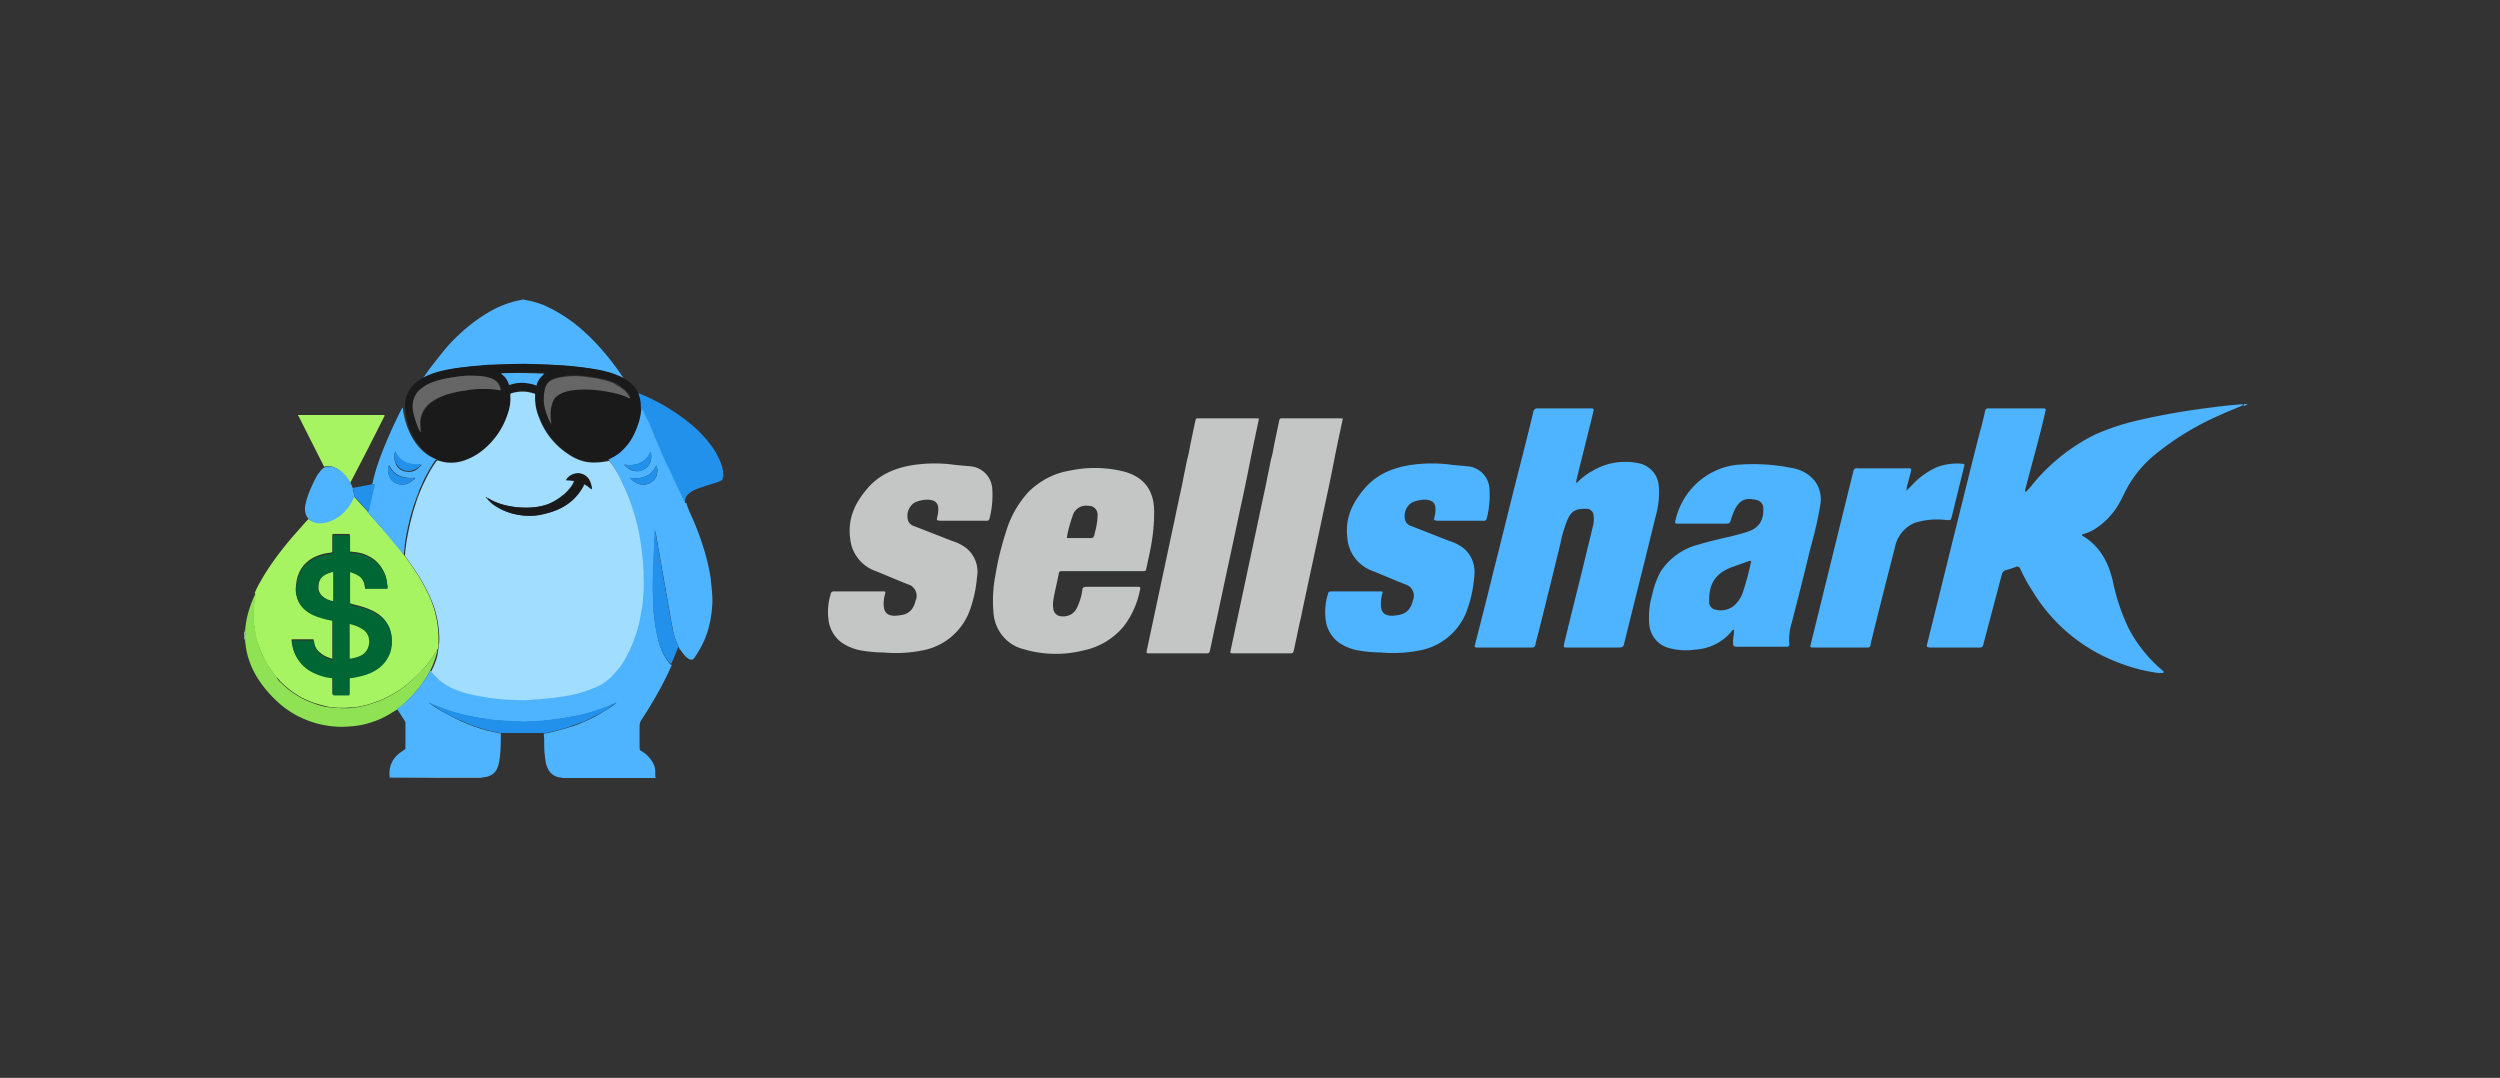 <svg xmlns="http://www.w3.org/2000/svg" width="167" height="72" fill="none"><rect width="100%" height="100%" fill="#333333" stroke="none"/><path fill="#4FB4FF" d="M131.745 36h-.166a.47.47 0 0 0 .276 0c-.027-.028-.055-.055-.11-.055.055.027.027.055 0 .055Z"/><path fill="#4FB4FF" d="M149.759 27.007a32.29 32.29 0 0 0-2.29.248 44.575 44.575 0 0 0-4.662.828 15.54 15.54 0 0 0-2.897.965c-1.6.8-3.006 1.931-4.138 3.31-.137.194-.303.36-.468.525a.377.377 0 0 1 0-.248c.441-1.71.937-3.421 1.324-5.132.055-.193.027-.22-.166-.22h-3.614c-.11-.028-.22.055-.248.165v.028c-.11.496-.221.965-.359 1.434-.965 3.807-1.903 7.642-2.841 11.421l-.662 2.676c-.055.22-.028.22.193.248h3.283a.234.234 0 0 0 .276-.22c.414-1.573.827-3.118 1.241-4.69.028-.11.11-.22.221-.248.22-.056.469-.138.689-.221.083-.055.221-.028.276.055 0 .028.028.028.028.055a12.1 12.1 0 0 0 .855 1.545 11.39 11.39 0 0 0 5.821 4.772 10.95 10.95 0 0 0 2.648.663c.083-.056.221.055.276-.083-.028-.055-.083-.083-.138-.138a9.29 9.29 0 0 1-2.207-2.759 13.572 13.572 0 0 1-1.048-3.09c-.276-1.268-.855-2.4-2.014-3.09-.028-.027-.083-.027-.055-.082.027-.055.055-.027.083-.055.22-.055.441-.138.634-.248a4.832 4.832 0 0 0 1.71-1.71c.221-.36.387-.773.607-1.16a7.667 7.667 0 0 1 1.931-2.261 18.481 18.481 0 0 1 4.193-2.538c.525-.249 1.049-.442 1.545-.662.083-.083.028-.083-.027-.083Zm-38.952 5.462a1.676 1.676 0 0 0-1.462-1.545 4.24 4.24 0 0 0-2.952.524 4.012 4.012 0 0 0-1.076.828.39.39 0 0 1 0-.248c.359-1.49.745-2.98 1.104-4.47.055-.275.055-.275-.221-.275h-3.476c-.138-.028-.276.082-.303.22v.028c-.386 1.628-.8 3.228-1.214 4.855-.497 1.959-.966 3.917-1.462 5.848-.386 1.6-.8 3.2-1.214 4.828-.055.166 0 .193.166.193h3.641c.11 0 .193-.055.221-.165.055-.276.138-.58.22-.883a607.18 607.18 0 0 0 1.462-5.931 8.542 8.542 0 0 1 .497-1.628c.276-.579.607-.662 1.186-.662a.472.472 0 0 1 .524.442c.028.22.028.441-.027.662-.138.579-.276 1.158-.414 1.71-.497 2.069-1.021 4.11-1.517 6.18-.055.275-.055.275.22.275h3.476c.193 0 .276-.083.304-.248.689-2.814 1.407-5.628 2.096-8.47a5.763 5.763 0 0 0 .221-2.068Zm10.097 4.276c.275-.993.524-1.986.689-3.007a2.053 2.053 0 0 0-.358-1.6 2.417 2.417 0 0 0-1.435-.855 12.836 12.836 0 0 0-3.559-.248c-1.131.055-2.179.551-2.979 1.324a4.828 4.828 0 0 0-1.352 2.455c-.027.11 0 .165.111.165h3.31c.138 0 .221-.027.276-.193a4.75 4.75 0 0 1 .303-.8c.359-.662.773-.745 1.462-.58a.56.56 0 0 1 .414.47c.055.8-.22 1.352-.993 1.627-.414.138-.855.249-1.296.36-.773.165-1.518.358-2.262.578a4.232 4.232 0 0 0-2.318 1.766 5.876 5.876 0 0 0-.551 1.517 5.494 5.494 0 0 0-.194 2.014c.083.745.58 1.352 1.297 1.545a4.257 4.257 0 0 0 1.766.11 3.392 3.392 0 0 0 2.455-1.241c.027-.028.055-.11.11-.083.055.028.028.083.028.138 0 .248-.083.469-.056.717 0 .248.028.276.276.276h3.283c.166 0 .221-.055.193-.22-.027-.36 0-.718.083-1.076.441-1.683.883-3.421 1.297-5.16Zm-3.945.827c-.138.69-.331 1.38-.552 2.042-.11.303-.276.552-.497.772a1.376 1.376 0 0 1-.965.386c-.138 0-.248-.027-.386-.055a.506.506 0 0 1-.387-.496c-.027-1.131.332-1.904 1.545-2.345l1.076-.386c.138-.028.221-.056.166.082Zm-19.173-.937a2.916 2.916 0 0 0-.965-.497c-.855-.331-1.683-.662-2.538-.993a.584.584 0 0 1-.414-.386 1.06 1.06 0 0 1 .441-1.187 2.08 2.08 0 0 1 .91-.193c.525.028.718.276.663.8 0 .11-.028.221-.055.331-.056.249-.056.249.22.276h3.118c.055 0 .11-.055.138-.11a6.346 6.346 0 0 0 .193-2.041 1.602 1.602 0 0 0-1.49-1.49c-.303-.028-.635-.055-.938-.083a9.802 9.802 0 0 0-2.841 0c-1.242.193-2.345.662-3.145 1.655-.828.993-1.242 2.014-1.076 3.255.083.938.69 1.766 1.572 2.125.773.303 1.518.634 2.29.938.414.11.662.551.552.965 0 .028 0 .028-.028.055-.11.524-.358.91-.938 1.02-.165.028-.33.056-.469.056-.524 0-.745-.248-.745-.772 0-.221.028-.442.083-.635.055-.22.055-.22-.165-.22H88.93c-.11 0-.22.055-.22.165-.166.524-.221 1.048-.166 1.6.028.634.358 1.241.855 1.628.386.275.855.468 1.324.551a9.41 9.41 0 0 0 1.517.138 9.06 9.06 0 0 0 2.594-.138 4.177 4.177 0 0 0 3.227-2.869 8.43 8.43 0 0 0 .414-2.014c.11-.744-.138-1.462-.69-1.93Z"/><path fill="#C3C6C5" d="M64.573 36.635a2.916 2.916 0 0 0-.966-.497l-2.538-.993a.584.584 0 0 1-.414-.386 1.06 1.06 0 0 1 .442-1.187 2.08 2.08 0 0 1 .91-.193c.524.028.717.276.662.8 0 .11-.027.221-.055.331-.055.249-.055.249.22.276h3.118c.055 0 .11-.055.138-.11a6.346 6.346 0 0 0 .193-2.041 1.602 1.602 0 0 0-1.49-1.49c-.303-.028-.634-.055-.938-.083a9.802 9.802 0 0 0-2.841 0c-1.242.193-2.345.662-3.145 1.655-.828.993-1.241 2.014-1.076 3.255.083.938.69 1.766 1.573 2.125.772.303 1.517.634 2.29.938.413.11.661.551.551.965 0 .028 0 .028-.028.055-.11.524-.358.91-.91 1.02-.166.028-.331.056-.496.056-.525 0-.745-.248-.745-.772 0-.221.027-.442.082-.635.056-.22.056-.22-.165-.22h-3.228c-.11 0-.22.055-.22.165a3.92 3.92 0 0 0-.166 1.6 2.23 2.23 0 0 0 .855 1.628c.386.275.855.468 1.324.551a9.41 9.41 0 0 0 1.518.138 9.059 9.059 0 0 0 2.593-.138 4.177 4.177 0 0 0 3.227-2.869 8.408 8.408 0 0 0 .414-2.014 2.027 2.027 0 0 0-.69-1.93Z"/><path fill="#4FB4FF" d="M129.952 34.731c.358.028.358.055.441-.276l.8-3.255c.028-.11.083-.22-.11-.22a3.838 3.838 0 0 0-1.683.22 5.15 5.15 0 0 0-1.71 1.241l-.331.331c0-.082 0-.193.027-.275l.249-.938c.055-.249.055-.276-.194-.276h-3.365c-.138-.028-.248.055-.276.193v.027c-.772 3.118-1.545 6.263-2.317 9.407l-.524 2.125c-.055.22-.028.22.193.22h3.586c.11.028.193-.055.221-.165v-.028c0-.055.027-.11.027-.165a540.138 540.138 0 0 1 1.6-6.345 2.211 2.211 0 0 1 1.324-1.628 5.061 5.061 0 0 1 2.042-.193Zm19.889-7.724c.028 0 .056.027.028.11a.527.527 0 0 0 .276-.138l-.304.028Z"/><path fill="#C3C6C5" d="M74.862 31.448a8.074 8.074 0 0 0-3.448 0c-1.02.166-1.986.69-2.731 1.435a6.805 6.805 0 0 0-1.407 2.4c-.331 1.02-.607 2.041-.772 3.09a8.92 8.92 0 0 0-.138 2.565c.082 1.159.882 2.152 2.013 2.427a7.575 7.575 0 0 0 4 .083 4.728 4.728 0 0 0 2.676-1.6 5.784 5.784 0 0 0 1.104-2.483c.027-.137 0-.165-.138-.165h-3.448c-.194 0-.276.055-.276.248-.055.414-.194.8-.359 1.159-.193.414-.635.634-1.103.552a.532.532 0 0 1-.47-.497c-.027-.138-.027-.248-.027-.386.083-.662.276-1.324.386-1.959.028-.138.083-.165.193-.165h5.462c.138 0 .194-.055.194-.166.055-.248.11-.524.165-.772.22-.966.359-1.959.359-2.952.027-1.545-.718-2.483-2.235-2.814Zm-1.683 3.973-.082.33c-.028.111-.083.194-.221.194h-1.517c-.055 0-.11 0-.083-.083.083-.497.22-.965.386-1.434a.924.924 0 0 1 1.048-.635c.304-.027.58.22.607.524v.083c0 .331-.055.69-.138 1.02Zm10.924-7.476c-.082.414-.358 1.655-.606 2.924-.276 1.434-.607 2.924-.69 3.31-.497 2.373-1.02 4.745-1.517 7.118-.166.717-.304 1.434-.47 2.179-.027.11-.054.165-.192.165h-3.89c-.138 0-.165-.027-.138-.165l1.904-8.938c.165-.828.358-1.655.524-2.483 0-.055.138-.662.248-1.241.028-.083.028-.138.055-.22.083-.304.138-.635.193-.939l.331-1.572c.028-.11.055-.138.166-.138h3.945c.027 0 .055 0 .082.027.028-.027.055-.027.055-.027Zm5.601 0c-.083.414-.36 1.655-.607 2.924-.276 1.434-.607 2.924-.69 3.31-.497 2.373-1.02 4.745-1.517 7.118-.166.717-.304 1.434-.47 2.179-.027.11-.054.165-.192.165h-3.89c-.138 0-.165-.027-.138-.165l1.903-8.938c.166-.828.36-1.655.525-2.483 0-.055.138-.662.248-1.241.027-.083.027-.138.055-.22.083-.304.138-.635.193-.939l.331-1.572c.028-.11.055-.138.166-.138h3.945c.027 0 .055 0 .082.027.028-.027.056-.027.056-.027Z"/><path fill="#4FB4FF" d="M30.973 24.552c.358-.055.744-.083 1.103-.11.276-.028.524-.056.8-.056.745-.027 1.49-.055 2.234-.055.883 0 1.738.028 2.621.11.69.056 1.38.11 2.041.249.635.11 1.27.275 1.849.579h.027c0-.028-.027-.055-.027-.055a17.463 17.463 0 0 0-1.683-2.152 13.788 13.788 0 0 0-1.297-1.241 10.152 10.152 0 0 0-2.069-1.324 5.462 5.462 0 0 0-1.24-.414c-.111-.028-.25-.028-.36-.083h-.055c-.027.028-.027.028-.055.028-.8.138-1.572.441-2.262.855a10.55 10.55 0 0 0-1.655 1.214c-.497.44-.966.91-1.38 1.434-.33.414-.662.828-.965 1.241-.11.166-.22.304-.331.497.58-.303 1.186-.469 1.793-.58.276-.082.607-.11.91-.137Z"/><path fill="#E3F2FF" d="M37.703 51.945h-.082v.027h6.18v-.027h-6.098Zm-11.668 0c2.04.027 4.082.027 6.124.027v-.027h-6.124Z"/><path fill="#EAF9DF" d="M16.352 42.51c0-.082.027-.138.027-.22v-.221c-.027.028-.027.055-.027.083 0 .027 0 .055-.028.082v.414c.028.028.028.055.028.083 0 .028 0 .055.027.083 0-.055 0-.166-.027-.304Z"/><path fill="#A7F462" d="M17.041 39.834c-.027.221-.082.47-.082.69-.028.22-.028.441-.028.662 0 .304.028.607.083.91.055.36.138.69.248 1.021.138.359.276.69.47 1.049.137.275.33.524.496.772.11.138.22.276.33.386.084.055.111.138.194.22.11.084.193.194.303.277.248.22.497.413.773.579.33.22.69.386 1.076.524.303.11.634.193.965.276a3 3 0 0 0 .497.055c.193.028.386.028.607.028.193 0 .386-.028.606-.028.331-.027.662-.11.994-.193.303-.083.579-.193.882-.303a8.556 8.556 0 0 0 1.297-.718 5.08 5.08 0 0 0 .607-.469 9.29 9.29 0 0 0 .91-.882c.22-.221.386-.47.58-.718.137-.193.248-.413.386-.607.055-.137.055-.275.055-.413v-.331c0-.58-.083-1.131-.221-1.683a7.012 7.012 0 0 0-.469-1.269c-.386-.828-.883-1.6-1.434-2.345L27 37.076c-.11-.11-.193-.248-.303-.386-.304-.387-.635-.773-.966-1.159l-1.159-1.324v-.028c-.303-.33-.606-.662-.937-1.02-.083.193-.166.386-.304.551-.386.58-.855.966-1.545 1.131a1.47 1.47 0 0 1-.91-.027c-.11-.028-.193-.11-.276-.138a64.52 64.52 0 0 0-.083.083c-.303.33-.579.662-.882.993-.36.413-.718.855-1.049 1.296-.441.58-.827 1.159-1.186 1.793a6.703 6.703 0 0 0-.386.773c.083.083.027.138.027.22Zm2.51 2.87h1.297c.11 0 .11 0 .11.11.028.303.166.58.415.772.248.22.524.331.827.414.028-.055 0-.083 0-.138V41.49c0-.056-.027-.083-.083-.11a2.906 2.906 0 0 1-.662-.166 3.312 3.312 0 0 1-.855-.359 1.655 1.655 0 0 1-.8-1.103 1.617 1.617 0 0 1-.027-.635c.027-.248.055-.496.165-.745.166-.469.497-.827.91-1.075.331-.194.69-.304 1.076-.36.055 0 .138-.027.193-.027.055 0 .083-.027.083-.11v-1.048c0-.055.028-.083.083-.083h.993c.083 0 .083 0 .083.083v.938c0 .193-.028.138.165.165.248.028.497.055.745.138.524.193.938.47 1.241.966.193.303.304.634.331.993 0 .055 0 .11.028.165 0 .138 0 .138-.11.138h-1.214c-.193 0-.166.028-.193-.165-.028-.249-.138-.442-.331-.635-.138-.11-.304-.22-.47-.248a.389.389 0 0 0-.192-.055c-.028.027 0 .082 0 .11v1.931c0 .11 0 .11.11.138.414.11.8.193 1.186.359.331.138.635.303.91.579.36.359.552.8.58 1.297.027.33 0 .662-.11.965-.194.552-.552.938-1.049 1.214-.386.22-.772.358-1.213.414-.11.027-.249.055-.387.055-.055 0-.055.027-.055.083v.993c0 .055-.027.082-.083.082h-.965c-.083 0-.083 0-.083-.11v-.965c0-.056 0-.083-.083-.083a2.817 2.817 0 0 1-1.048-.276 2.725 2.725 0 0 1-.883-.58c-.386-.386-.607-.855-.69-1.406 0-.083-.027-.166-.027-.249.028.028.055 0 .083 0Z"/><path fill="#1A1A1A" d="M28.159 29.959c.303.33.662.579 1.076.744 0 0 .027 0 .027.028.193.055.414.11.607.138.441.055.883-.028 1.324-.193a4.012 4.012 0 0 0 1.186-.717c.745-.662 1.297-1.435 1.573-2.373a4.25 4.25 0 0 0 .165-1.186c0-.11 0-.11.11-.165.497-.166.966-.138 1.463.027.027.028.083.028.083.083-.028.524.055 1.02.248 1.49.414 1.048 1.076 1.903 2.014 2.51.386.248.772.414 1.213.496a2.47 2.47 0 0 0 1.27-.082c.027 0 .054-.028.11-.028.248-.11.496-.248.717-.414.386-.303.69-.69.938-1.13.248-.47.441-.994.524-1.546.028-.082.028-.193.028-.275v-.249c0-.248-.056-.524-.138-.745 0-.027-.028-.055-.028-.082 0-.028-.027-.028-.027-.055a2.16 2.16 0 0 0-.883-.91c-.028-.028-.083-.056-.11-.084h-.028c-.58-.303-1.214-.469-1.849-.579-.69-.11-1.379-.193-2.04-.248a83.161 83.161 0 0 0-2.622-.11c-.744 0-1.49.027-2.234.055-.248 0-.524.027-.773.055-.358.027-.744.055-1.103.11-.331.028-.634.083-.965.138-.635.11-1.242.276-1.794.58-.137.11-.303.192-.44.303-.387.33-.635.717-.718 1.214-.028.165-.028.33-.028.496.028.11.028.22.055.331.11.91.442 1.71 1.049 2.373Zm7.917-4.69c-.083.11-.138.248-.193.386-.028.055-.028.055-.083.055a4.476 4.476 0 0 0-.58-.138c-.358-.055-.716 0-1.047.083-.028 0-.056.028-.083.028-.055.027-.083 0-.083-.055 0-.028-.028-.056-.028-.083a1.175 1.175 0 0 0-.413-.552c-.028-.027-.056-.027-.056-.083a50.86 50.86 0 0 1 2.897 0 3.612 3.612 0 0 0-.331.359Zm5.766.855c.11.138.22.276.275.442-.055 0-.055 0-.082-.028a6.22 6.22 0 0 0-1.214-.386c-.304-.055-.607-.11-.91-.138a6.787 6.787 0 0 0-1.297-.028c-.414.028-.8.083-1.159.276-.193.11-.358.248-.469.441a2.1 2.1 0 0 0-.138.442c-.082.358-.055.745 0 1.103v.028a3.286 3.286 0 0 1-.22-.442 4.365 4.365 0 0 1-.249-.855 2.37 2.37 0 0 1 .056-1.076c.082-.33.303-.524.606-.634.276-.083.552-.138.828-.166.193-.027.414-.027.607-.027.303 0 .607.027.91.083.331.055.635.082.938.165.331.083.662.193.993.359.166.138.359.276.525.441ZM27.8 26.4c.11-.22.303-.386.497-.524.358-.248.744-.386 1.13-.497.387-.11.773-.165 1.187-.22.386-.056.8-.083 1.186-.056.359.028.69.056 1.048.166.331.11.552.359.635.717v.028c0 .055 0 .055-.055.055a1.614 1.614 0 0 0-.359-.055c-.138-.028-.276-.028-.386-.028h-.58c-.358 0-.717.055-1.048.11a9.36 9.36 0 0 0-.938.194c-.414.11-.8.248-1.158.496-.359.248-.635.58-.773.993-.082.276-.082.58-.055.855 0 .083.028.166.028.249a.657.657 0 0 1-.166-.304 4.558 4.558 0 0 1-.303-.993c-.11-.414-.11-.8.11-1.186Z"/><path fill="#4FB4FF" d="M24.986 32.414c-.082.358-.165.717-.248 1.048-.055.22-.083.441-.138.662 0 .028 0 .055-.055.055v.028c.386.441.8.883 1.158 1.324.332.386.635.772.966 1.159.11.138.193.248.303.386 0-.193.056-.386.056-.58.027-.303.082-.579.138-.882.082-.386.165-.8.276-1.186.055-.221.137-.442.193-.662.137-.387.275-.745.413-1.131.11-.221.194-.442.304-.663.22-.413.441-.827.717-1.213.028-.028.028-.056.083-.056.055 0-.028-.027-.028-.027a2.907 2.907 0 0 1-1.076-.745c-.606-.662-.938-1.49-1.103-2.372-.028-.11 0-.221-.055-.331-.028.027-.055.082-.083.137-.414.8-.772 1.6-1.104 2.4-.33.8-.606 1.573-.8 2.428 0 .055-.027.083-.055.11.138.056.138.083.138.11Zm1.407-2.207c.055.027.055.083.083.11.22.414.58.635 1.02.718.166.027.332 0 .497.027.055 0 .11-.027.166 0l-.221.22a.927.927 0 0 1-.8.221.821.821 0 0 1-.635-.386c-.165-.33-.22-.607-.11-.91Zm-.441 1.02c0-.027 0-.082.055-.137.359.717.965.882 1.71.827 0 .083-.055.11-.11.138-.165.138-.359.276-.58.304-.22.027-.44 0-.634-.11-.358-.166-.524-.663-.441-1.021Z"/><path fill="#90E255" d="M27.745 46.234a6.25 6.25 0 0 0 .8-1.103c.055-.11.138-.22.193-.331.193-.386.331-.772.441-1.186.028-.083.028-.138.028-.22-.138.192-.248.413-.386.606-.193.248-.359.497-.58.717-.303.304-.579.607-.91.883a5.083 5.083 0 0 1-.607.469 7.407 7.407 0 0 1-1.296.717c-.276.11-.58.22-.883.304-.331.082-.662.165-.993.193-.193.027-.386.027-.607.027-.193 0-.386-.027-.607-.027-.166-.028-.331-.028-.497-.055a4.236 4.236 0 0 1-.965-.276 4.859 4.859 0 0 1-1.076-.524 5.123 5.123 0 0 1-.772-.58c-.11-.082-.193-.193-.304-.276-.082-.055-.11-.138-.193-.22-.055-.138-.165-.276-.276-.414a4.582 4.582 0 0 1-.496-.773 4.502 4.502 0 0 1-.47-1.048 6.866 6.866 0 0 1-.248-1.02 5.077 5.077 0 0 1-.082-.91c0-.221 0-.442.027-.663.028-.22.055-.469.083-.69 0-.055.055-.11 0-.193v.028s0 .028-.027.028c-.36.772-.607 1.572-.663 2.4v.22c0 .083-.027.138-.027.22.027.111.027.25.027.36 0 .055.028.11.028.165.055.552.22 1.076.441 1.573.249.551.58 1.02.966 1.49.496.578 1.048 1.103 1.738 1.516a6.48 6.48 0 0 0 3.172.91c.386 0 .8-.027 1.186-.082a5.977 5.977 0 0 0 2.125-.772c.165-.11.33-.194.496-.304.083-.083.166-.138.248-.193a7.87 7.87 0 0 0 .966-.966Z"/><path fill="#A7F462" d="M22.752 31.476c.248.193.441.441.58.69.027.027.054.055.054.11.11-.22.221-.414.331-.635.276-.524.552-1.075.828-1.6.358-.717.745-1.462 1.103-2.179.028-.027.055-.083.028-.138H19.91c0 .055.028.083.056.11.137.304.303.58.441.883.414.828.828 1.628 1.241 2.455.442-.11.8.056 1.104.304Z"/><path fill="#4FB4FF" d="M20.904 34.869c.303.11.606.11.91.028.662-.166 1.159-.58 1.545-1.131.11-.166.193-.387.303-.552a1.28 1.28 0 0 0-.083-.47c-.027-.054 0-.082.056-.11-.028 0-.083 0-.083-.055-.028-.11-.083-.193-.11-.276-.028-.027-.056-.055-.056-.11a2.85 2.85 0 0 0-.579-.69c-.303-.248-.662-.413-1.076-.303-.193.083-.303.22-.414.386-.027.028-.027.055-.055.055-.193.304-.33.607-.469.91a5.472 5.472 0 0 0-.386 1.132c-.083.414-.028.772.276 1.048a1 1 0 0 0 .22.138Z"/><path fill="#2291EB" d="M23.58 32.69a1.4 1.4 0 0 1 .082.469c.304.33.607.662.938 1.02.028 0 .028-.027.055-.055.055-.22.083-.441.138-.662.083-.359.166-.717.248-1.048 0-.028 0-.055-.027-.083h-.083c-.414.083-.855.166-1.269.248-.083.028-.11.056-.083.11Zm24.744-.856c0-.413-.11-.827-.303-1.213a5.405 5.405 0 0 0-.386-.69c-.028-.028-.056-.083-.083-.11a8.339 8.339 0 0 0-1.435-1.518 13.42 13.42 0 0 0-3.062-1.875l-.413-.166c0 .028.027.055.027.083.083.248.138.496.138.745v.248c.028-.028 0-.055.028-.083l.165.331c.138.304.303.607.441.91.166.387.36.773.497 1.187.165.414.331.827.524 1.241.166.359.331.717.524 1.076.166.303.304.607.442.938.11.22.193.414.303.634.028.028.028.028.028 0v.028-.028c-.028-.275.11-.496.33-.662.139-.11.304-.193.47-.248.358-.138.717-.248 1.076-.359.193-.055.358-.11.524-.193a.377.377 0 0 0 .11-.082v-.11c.055-.028.055-.056.055-.084Z"/><path fill="#4FB4FF" d="M45.759 33.572c-.11-.22-.193-.413-.304-.634-.138-.303-.303-.635-.441-.938a19.28 19.28 0 0 0-.524-1.076 23.805 23.805 0 0 1-.524-1.241 52.351 52.351 0 0 1-.497-1.186 13.741 13.741 0 0 0-.441-.91l-.166-.332c-.027.028 0 .055-.027.083 0 .083-.028.193-.028.276-.083.552-.276 1.048-.524 1.545a3.741 3.741 0 0 1-.938 1.13c-.22.166-.47.304-.717.414.082.028.11.11.165.194.22.303.414.634.58.965.358.662.634 1.38.855 2.097.193.579.33 1.186.441 1.765.055.331.11.635.138.966l.083.662c.027.276.027.551.055.827.027.249.027.47 0 .718 0 .248-.028.524-.028.772 0 .138-.027.276-.027.386 0 .138-.028.304-.055.442-.056.248-.083.524-.138.772-.056.276-.138.58-.221.855-.166.524-.359 1.048-.634 1.545a7.571 7.571 0 0 1-.635.993c-.193.22-.386.441-.607.635-.165.165-.358.275-.552.386-.441.248-.91.414-1.379.524-.386.11-.772.193-1.186.248-.193.028-.414.055-.607.083-.276.028-.58.055-.855.083-.166 0-.304 0-.47.027-.33.028-.661.028-.992.028-.249-.028-.497 0-.773-.028-.138-.027-.303-.027-.441-.027-.248-.028-.47-.056-.717-.083a7.553 7.553 0 0 1-.773-.138 11.525 11.525 0 0 1-.938-.22 4.576 4.576 0 0 1-.855-.332 2.934 2.934 0 0 1-.855-.579c-.166-.138-.303-.331-.469-.469-.055.11-.11.22-.193.331-.22.386-.497.745-.8 1.103-.303.331-.607.663-.966.938a1.52 1.52 0 0 0-.248.194c.166.248.331.524.497.772.027.055.055.083.055.165v1.656a.15.15 0 0 1-.083.137c-.138.083-.248.166-.358.249-.497.414-.69.965-.607 1.6h6.123c.056 0 .139-.028.194-.028.441-.055.772-.276.91-.717.11-.331.138-.69.166-1.048.027-.359.027-.718.027-1.049v-.055c0-.055.028-.055.055-.055-.22 0-.413-.083-.606-.11a9.128 9.128 0 0 1-1.16-.331c-.33-.11-.661-.249-.965-.386a16.561 16.561 0 0 1-1.682-.91c-.138-.084-.276-.194-.414-.277.055-.027.055 0 .083.028.303.138.607.248.91.358.441.166.91.304 1.38.414.386.083.772.166 1.158.221.248.028.496.083.772.11.11 0 .221.028.331.028.11.028.249 0 .359.028h.027c.194 0 .387.027.607.027.276 0 .552.055.856.028.22-.028.441 0 .69-.028.192-.027.413-.027.606-.055.304-.028.607-.055.883-.11a19.8 19.8 0 0 0 1.241-.221c.304-.055.607-.138.883-.22.386-.111.773-.222 1.131-.387.166-.083.331-.138.497-.22.027 0 .055-.028.082-.028l-.33.248c-.304.193-.607.386-.939.58-.303.165-.634.33-.965.468a6.037 6.037 0 0 1-.91.331 16.37 16.37 0 0 1-1.573.414h-.138c0 .138.028.248.028.386 0 .387 0 .8.055 1.187.028.22.055.468.138.662.138.358.386.606.772.69.11.027.221.027.304.054h6.151v-.413c0-.304-.11-.58-.303-.828a1.902 1.902 0 0 0-.662-.58c-.055-.027-.083-.082-.083-.165v-1.462c0-.138.028-.276.11-.414a29.77 29.77 0 0 0 1.214-2.013c.304-.552.58-1.104.828-1.683-.028 0-.055-.028-.083-.028a3.488 3.488 0 0 1-.551-.855 5.32 5.32 0 0 1-.304-.938c-.055-.276-.11-.552-.166-.855-.027-.248-.055-.469-.082-.717-.028-.138-.028-.276-.028-.442-.027-.248 0-.469-.027-.69a12.434 12.434 0 0 1 0-1.434c0-.276 0-.524.027-.8.028-.193 0-.386.028-.607.027-.193 0-.386.027-.551.028-.194 0-.414.028-.607.028-.166.028-.331.028-.47.027.166.055.304.082.47.055.276.083.524.138.8.055.248.083.496.138.772.055.276.083.524.138.8.055.248.083.497.138.773.055.248.083.524.138.772.055.276.083.524.138.8.055.248.083.496.138.772.027.193.083.414.11.607.083.442.22.855.414 1.242.028.055.055.082.055.165.055 0 .055.028.083.055.083.138.193.276.33.414.056.055.111.083.166.138.194.11.331.083.442-.11.22-.331.414-.662.58-1.021.358-.772.523-1.6.578-2.455.028-.331 0-.662-.027-.993l-.083-.828a14.08 14.08 0 0 0-.497-2.069 17.841 17.841 0 0 0-.717-1.903c-.138-.331-.303-.635-.386-.966v-.027c-.083-.028-.083-.028-.11-.056Zm-4.028-2.538c.138.028.248.028.386.028.331 0 .635-.083.91-.303.139-.11.276-.249.36-.442.027-.027.027-.082.054-.11.056.055.056.11.056.165.027.304-.028.58-.249.8-.165.194-.386.276-.634.304-.359.027-.607-.138-.855-.359-.028-.027-.056-.055-.028-.082Zm2.18.47c-.028.137-.028.275-.11.386a.949.949 0 0 1-1.352.331 1.238 1.238 0 0 1-.36-.304c.166.028.332.028.47.028.386-.028.717-.138.993-.414a1.22 1.22 0 0 0 .22-.303c.028-.028.028-.083.083-.138.028.138.083.276.055.413Z"/><path fill="#2291EB" d="M45.317 43.145a4.698 4.698 0 0 1-.413-1.242c-.028-.193-.083-.413-.11-.606-.056-.249-.084-.497-.139-.773-.055-.276-.083-.524-.138-.8-.055-.248-.082-.524-.138-.772-.055-.249-.082-.497-.137-.773-.056-.276-.083-.524-.139-.8-.055-.248-.082-.496-.137-.772-.056-.276-.083-.524-.138-.8-.028-.166-.056-.304-.083-.47-.028.166-.028.332-.028.47-.027.193 0 .414-.027.607-.028.193 0 .386-.028.551-.027.194 0 .387-.027.607-.028.276-.028.525-.028.8 0 .47-.028.938 0 1.435.028.22 0 .469.028.69 0 .138.027.275.027.44l.083.718c.055.276.083.58.165.855.083.331.166.635.304.938.138.331.33.607.552.855.027.028.055.028.082.028.166-.359.304-.717.442-1.076.083 0 .027-.055.027-.11Zm-8.855 5.82a14.6 14.6 0 0 0 1.573-.413l.91-.331c.33-.138.634-.304.965-.47.332-.165.635-.358.938-.579l.331-.248c-.055-.027-.055 0-.082.028-.166.083-.331.138-.497.22-.358.138-.745.276-1.131.387-.303.082-.58.165-.883.22-.413.083-.827.166-1.241.221-.303.028-.607.083-.883.11-.193.028-.414.028-.607.056-.22.027-.441 0-.69.027-.275.028-.551-.027-.855-.027-.193 0-.386-.028-.607-.028h-.027c-.11-.028-.248-.028-.359-.028-.11 0-.22-.027-.33-.027-.249-.028-.497-.083-.773-.11a17.107 17.107 0 0 1-1.159-.221c-.469-.11-.91-.249-1.38-.414a12.43 12.43 0 0 1-.91-.359c-.027 0-.055-.027-.082-.027.138.11.276.193.414.276a9.917 9.917 0 0 0 1.682.91c.331.138.635.276.966.386a9.12 9.12 0 0 0 1.159.331c.193.055.413.11.606.11h2.814c.055.028.083.028.138 0Z"/><path fill="#A0DDFF" d="M39.22 30.869a3.141 3.141 0 0 1-1.213-.497 5.019 5.019 0 0 1-2.014-2.51 3.395 3.395 0 0 1-.248-1.49c0-.055-.028-.082-.083-.082-.469-.166-.965-.166-1.462-.028-.11.028-.11.028-.11.166.027.413-.028.8-.166 1.186a5.142 5.142 0 0 1-1.572 2.372 4.01 4.01 0 0 1-1.186.717 2.679 2.679 0 0 1-1.325.194c-.22-.028-.413-.083-.606-.138-.028 0-.056.027-.083.055a7.78 7.78 0 0 0-.717 1.214c-.11.22-.221.441-.304.662a7.907 7.907 0 0 0-.414 1.13 6.01 6.01 0 0 0-.193.663c-.11.386-.193.772-.276 1.186-.055.303-.11.58-.138.883a4.113 4.113 0 0 0-.055.579l.166.248c.552.745 1.048 1.518 1.434 2.345.193.414.359.828.47 1.27.137.55.22 1.103.22 1.682 0 .138 0 .248-.028.386-.027.138-.027.276-.055.414 0 .083-.027.138-.027.22-.083.414-.249.8-.442 1.187.166.138.304.33.47.469.247.248.55.414.854.579.276.138.58.248.855.331.304.083.607.166.938.22.249.056.525.084.773.139.248.027.469.055.717.082.138.028.303.028.442.028.248.028.496.028.772.028.33.027.662.027.993-.028.138-.028.303 0 .469-.028l.855-.082c.193-.028.414-.056.607-.083a9.07 9.07 0 0 0 1.186-.248 8.348 8.348 0 0 0 1.38-.524 3.94 3.94 0 0 0 .551-.387c.22-.193.414-.413.607-.634.248-.304.47-.635.635-.993.276-.497.469-1.021.634-1.545.083-.276.166-.552.22-.855.056-.249.084-.524.139-.773.027-.138.027-.303.055-.441 0-.138.027-.276.027-.386.028-.249.028-.524.028-.773v-.717c-.028-.276-.028-.552-.055-.828l-.083-.662c-.027-.33-.083-.634-.138-.965a12.702 12.702 0 0 0-.441-1.766 13.92 13.92 0 0 0-.855-2.096 6.904 6.904 0 0 0-.58-.966c-.055-.055-.082-.138-.165-.193-.028 0-.055.028-.11.028-.497.083-.91.11-1.352.055Zm-2.537 3.365c-.47.138-.938.221-1.435.221-.855-.027-1.655-.276-2.344-.772a2.564 2.564 0 0 1-.387-.386c-.027 0-.027-.028-.055-.056l-.027-.027c0-.028.027 0 .027 0 .028 0 .055.027.083.055.58.359 1.214.524 1.876.607.551.055 1.103.055 1.655-.055.58-.11 1.076-.386 1.517-.745.22-.166.386-.359.552-.58.083-.11.138-.22.193-.358-.166-.055-.359-.055-.524-.055-.028-.028.028-.055.028-.083.33-.469 1.103-.552 1.462.028.11.193.193.413.193.662-.166-.138-.331-.276-.525-.359l-.027.028c0 .027-.028.027-.028.055-.413.965-1.214 1.517-2.234 1.82Z"/><path fill="#063" d="M20.214 44.441c.248.249.552.442.883.58.33.138.69.248 1.048.276.055 0 .083.027.083.082v.966c0 .083 0 .083.082.11h.966c.055 0 .083-.027.083-.083v-.993c0-.055 0-.082.055-.082.138 0 .248-.028.386-.056.414-.082.828-.193 1.214-.413.496-.276.855-.69 1.048-1.214a2.27 2.27 0 0 0 .11-.966 1.942 1.942 0 0 0-.579-1.296 2.574 2.574 0 0 0-.91-.58c-.386-.165-.8-.248-1.186-.358-.11-.028-.11-.028-.11-.138v-2.041c.055-.028.11.027.192.055.166.055.331.138.47.248a.957.957 0 0 1 .33.634c.028.221 0 .166.194.166h1.213c.11 0 .11 0 .11-.138 0-.055 0-.11-.027-.166a2.125 2.125 0 0 0-.331-.993c-.303-.469-.717-.772-1.241-.965-.249-.083-.497-.11-.745-.138-.193-.028-.166.027-.166-.166v-.938c0-.082 0-.082-.082-.082h-.994c-.055 0-.082.027-.082.082v1.049c0 .055-.028.082-.083.11-.055 0-.138.028-.193.028a2.92 2.92 0 0 0-1.076.358 1.941 1.941 0 0 0-.91 1.076 3.61 3.61 0 0 0-.166.745 1.64 1.64 0 0 0 .028.634c.11.497.386.828.8 1.104.276.165.551.276.855.359.22.082.441.11.662.165.055 0 .083.028.083.11v2.51a1.684 1.684 0 0 1-.828-.413 1.193 1.193 0 0 1-.414-.772c0-.11 0-.11-.11-.11H19.58c-.056 0-.056.027-.056.054 0 .083 0 .166.028.249.055.469.276.938.662 1.351Zm3.145-2.758c.303.083.579.165.827.33.718.442.58 1.49-.11 1.794-.22.11-.441.165-.717.193v-2.317Zm-1.131-1.545c-.028.028-.056 0-.083 0a1.846 1.846 0 0 1-.58-.276c-.275-.193-.358-.469-.303-.8a.907.907 0 0 1 .58-.745.9.9 0 0 1 .358-.11c.028.634.028 1.296.028 1.93Z"/><path fill="#666" d="M27.938 28.58c.055.11.083.22.166.303 0-.083-.028-.166-.028-.248-.028-.304-.028-.58.055-.856.138-.441.386-.744.773-.993.358-.22.744-.386 1.158-.496.304-.083.635-.166.938-.193.359-.056.717-.11 1.048-.11h.58c.138 0 .276.027.386.027.11.027.248.027.358.055.056 0 .056 0 .056-.055v-.028c-.083-.358-.276-.58-.635-.717a3.334 3.334 0 0 0-1.048-.166c-.386-.027-.8 0-1.186.056-.387.055-.8.11-1.187.22-.413.11-.8.249-1.13.497-.194.138-.387.303-.497.524-.193.359-.22.772-.138 1.159a6.3 6.3 0 0 0 .331 1.02Zm12.359-3.2a5.582 5.582 0 0 0-.938-.166 5.076 5.076 0 0 0-.91-.083c-.194 0-.414 0-.607.028-.276.027-.58.082-.828.165-.304.11-.524.304-.607.635-.083.358-.11.717-.055 1.076.055.303.138.579.248.855.055.138.138.303.22.441v-.028c-.054-.358-.082-.744 0-1.103.028-.138.084-.303.139-.441.11-.221.276-.331.469-.442.358-.193.772-.248 1.158-.276a6.787 6.787 0 0 1 1.297.028c.303.028.607.083.91.138.414.083.828.193 1.214.386.028 0 .055.028.083.028-.055-.166-.166-.304-.276-.442a2.21 2.21 0 0 0-.58-.413c-.275-.221-.606-.304-.937-.387Z"/><path fill="#4FB4FF" d="M33.483 24.938c0 .055.027.055.055.083.193.138.331.33.414.551 0 .028.027.056.027.083 0 .055.056.055.083.055.028 0 .055-.027.083-.027a2.27 2.27 0 0 1 1.048-.083c.193.028.386.055.58.138.055.027.082.027.082-.055.028-.138.11-.276.193-.386.083-.11.194-.221.304-.332a33.049 33.049 0 0 0-2.87-.027Z"/><path fill="#2291EB" d="M26.366 32.248c.193.11.413.138.634.11.22-.027.414-.165.58-.303.055-.027.082-.083.11-.138-.745.083-1.352-.083-1.71-.827-.056.027-.028.082-.056.138-.055.358.11.855.442 1.02Zm.772-.8c.303.055.552-.055.8-.22.083-.056.138-.138.22-.221-.082-.028-.11.027-.165 0-.165 0-.33 0-.496-.028-.442-.082-.8-.303-1.021-.717-.028-.027-.028-.083-.083-.11a.935.935 0 0 0 .11.855c.166.276.36.414.635.441Zm16.635-.22a1.25 1.25 0 0 1-.221.303c-.276.276-.607.386-.993.414-.138 0-.304 0-.47-.028.111.138.221.22.36.304a.949.949 0 0 0 1.351-.331c.055-.11.083-.249.11-.387.028-.137-.027-.275-.027-.413a.484.484 0 0 0-.11.138Zm-1.159.248c.248 0 .469-.11.634-.304.221-.22.276-.496.249-.8 0-.055 0-.11-.056-.165-.027.055-.055.083-.055.11-.083.166-.22.304-.358.442a1.57 1.57 0 0 1-.91.303c-.139 0-.276 0-.387-.027 0 .055.028.055.028.082.248.22.496.359.855.359Z"/><path fill="#1A1A1A" d="m39 32.359.028-.028c.193.083.33.193.524.359a1.688 1.688 0 0 0-.193-.662c-.387-.58-1.131-.497-1.462-.028-.028.028-.055.055-.028.083.166 0 .359 0 .524.055a1.49 1.49 0 0 1-.193.359c-.165.22-.358.413-.552.579-.441.358-.938.634-1.517.745-.552.11-1.103.11-1.655.055-.662-.083-1.297-.248-1.876-.607l-.028.028c.11.138.249.275.387.386.69.524 1.49.745 2.344.772.497.028.966-.083 1.435-.22 1.02-.304 1.793-.883 2.29-1.849-.056 0-.056-.027-.028-.027Z"/><path fill="#41474E" d="M32.545 33.241c-.028-.027-.055-.027-.083-.055v.028c0 .027.028.027.055.055.028 0 .028 0 .028-.028Z"/><path fill="#617D8C" d="M32.462 33.186c0 .028 0 .028.028.028.027 0 0 0-.028-.028Z"/><path fill="#A7F462" d="M24.186 42.014c-.248-.166-.524-.248-.827-.331V44c.248-.028.469-.083.717-.193.69-.304.828-1.38.11-1.793Zm-2.896-2.952c-.055.331.027.58.303.8.166.138.359.22.58.276.027 0 .055.028.082 0v-1.931a1.37 1.37 0 0 0-.358.11c-.359.138-.58.386-.607.745Z"/></svg>